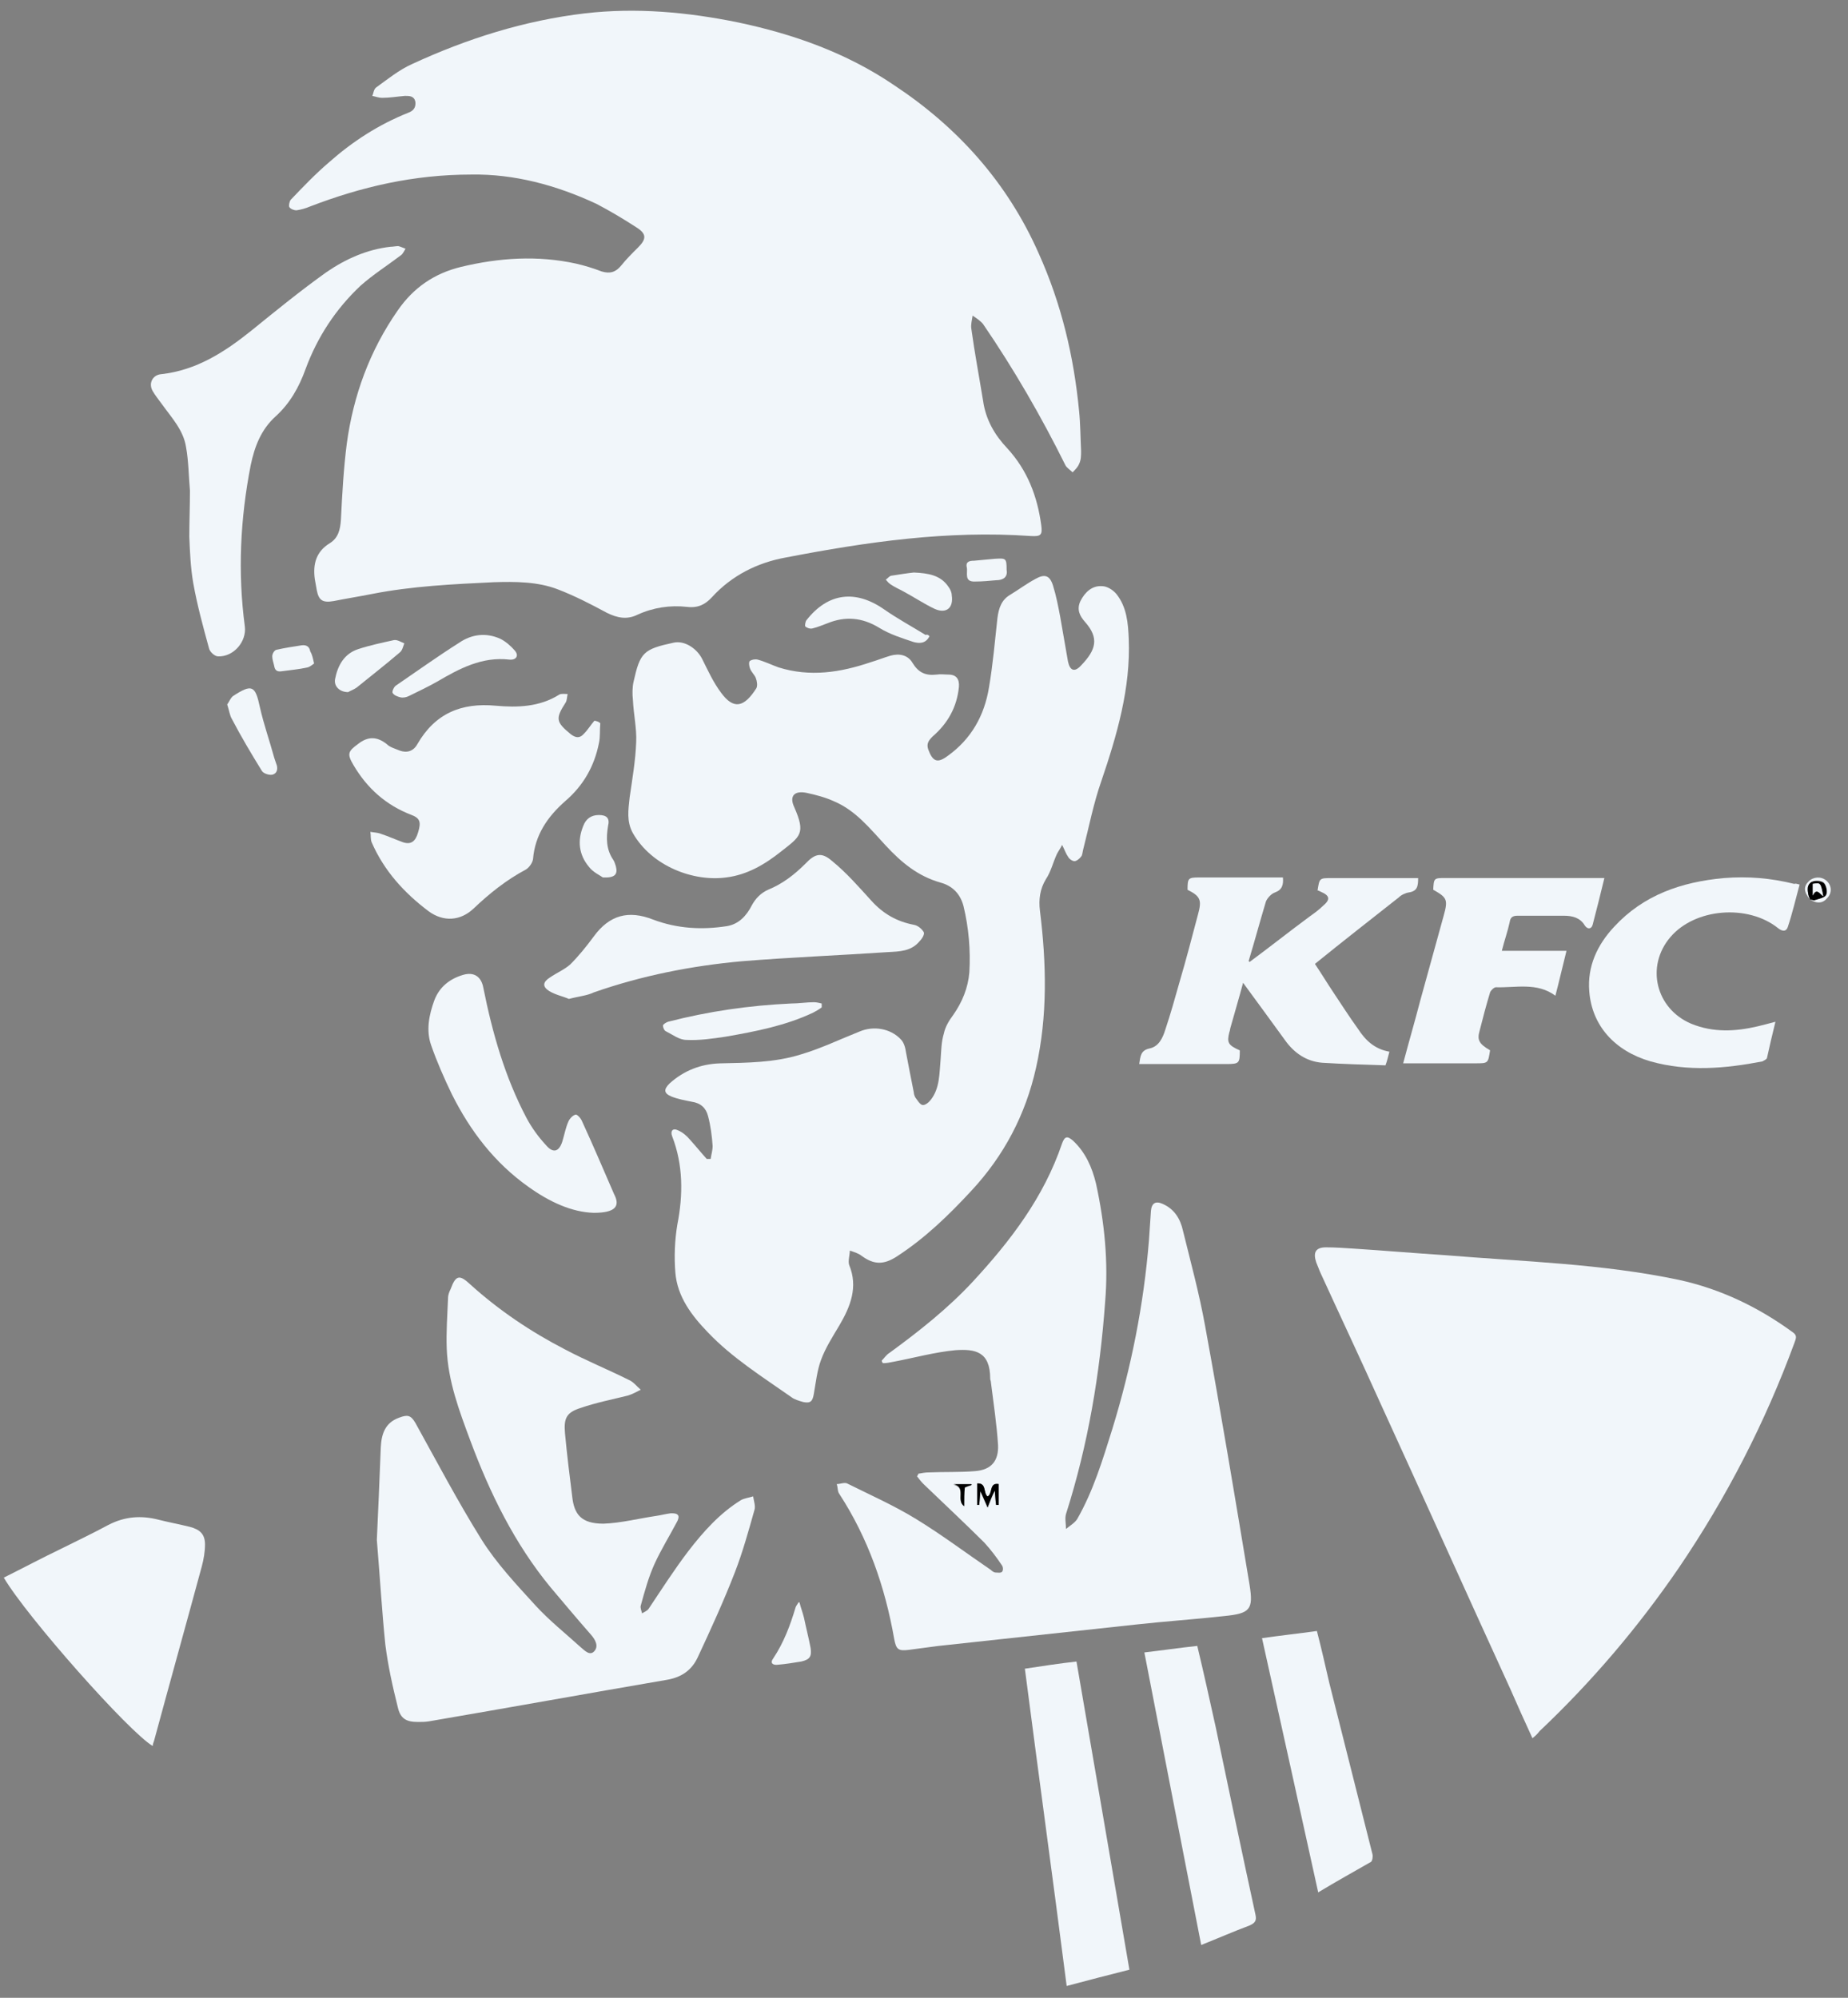 <svg width="74" height="80" viewBox="0 0 74 80" fill="none" xmlns="http://www.w3.org/2000/svg">
<rect x="0" y="0" width="74" height="80" fill="#808080" stroke="none"/>
<g clip-path="url(#clip0_5131_16096)">
<path d="M18.883 6.99C16.555 6.99 14.462 7.484 12.422 8.266C12.239 8.344 12.055 8.396 11.872 8.422C11.768 8.422 11.637 8.37 11.585 8.292C11.558 8.239 11.585 8.083 11.637 8.005C12.134 7.484 12.631 6.964 13.18 6.495C14.122 5.662 15.168 4.985 16.346 4.516C16.555 4.438 16.659 4.308 16.633 4.074C16.581 3.84 16.398 3.84 16.215 3.84C15.901 3.866 15.613 3.918 15.299 3.918C15.168 3.918 15.037 3.866 14.907 3.84C14.959 3.735 14.959 3.579 15.064 3.501C15.535 3.163 15.979 2.798 16.503 2.564C18.7 1.548 21.002 0.819 23.435 0.533C25.475 0.299 27.516 0.481 29.556 0.898C31.78 1.366 33.899 2.121 35.782 3.397C38.346 5.089 40.334 7.302 41.59 10.14C42.505 12.171 43.002 14.28 43.211 16.467C43.264 16.987 43.264 17.534 43.29 18.055C43.29 18.237 43.29 18.419 43.211 18.576C43.159 18.706 43.054 18.81 42.95 18.914C42.845 18.81 42.714 18.732 42.662 18.628C41.694 16.675 40.595 14.774 39.366 12.978C39.261 12.848 39.104 12.744 38.947 12.639C38.921 12.822 38.869 13.004 38.895 13.16C39.026 14.123 39.209 15.087 39.366 16.05C39.471 16.805 39.837 17.43 40.334 17.951C41.145 18.836 41.537 19.877 41.694 21.023C41.746 21.413 41.694 21.491 41.276 21.465C37.953 21.231 34.709 21.7 31.466 22.325C30.315 22.533 29.294 23.054 28.51 23.913C28.248 24.199 27.96 24.355 27.516 24.303C26.835 24.225 26.155 24.329 25.527 24.616C25.109 24.824 24.717 24.746 24.298 24.538C23.67 24.199 23.016 23.861 22.336 23.6C21.525 23.288 20.636 23.288 19.772 23.314C18.151 23.392 16.503 23.47 14.907 23.783C14.384 23.887 13.886 23.965 13.363 24.069C12.919 24.147 12.762 24.043 12.683 23.626C12.657 23.47 12.631 23.34 12.605 23.184C12.526 22.585 12.657 22.09 13.206 21.752C13.546 21.544 13.625 21.205 13.651 20.815C13.703 19.799 13.756 18.784 13.886 17.768C14.148 15.842 14.802 14.045 15.927 12.431C16.555 11.52 17.392 10.947 18.464 10.687C19.982 10.322 21.525 10.218 23.069 10.557C23.409 10.635 23.749 10.739 24.089 10.869C24.429 10.973 24.664 10.895 24.873 10.635C25.083 10.374 25.318 10.14 25.554 9.906C25.894 9.567 25.894 9.359 25.475 9.099C24.952 8.76 24.429 8.448 23.88 8.161C22.258 7.406 20.583 6.964 18.883 6.99Z" fill="#F1F6FA"/>
<path d="M28.457 46.409C28.483 46.227 28.536 46.071 28.536 45.888C28.509 45.498 28.457 45.081 28.352 44.691C28.274 44.378 28.065 44.17 27.698 44.118C27.437 44.066 27.149 44.014 26.887 43.91C26.574 43.779 26.574 43.623 26.809 43.389C27.385 42.868 28.065 42.608 28.823 42.582C29.922 42.556 31.021 42.556 32.093 42.217C32.878 41.983 33.637 41.618 34.422 41.306C34.971 41.072 35.651 41.176 36.069 41.618C36.2 41.749 36.253 41.957 36.279 42.139C36.383 42.686 36.488 43.233 36.593 43.753C36.593 43.805 36.619 43.883 36.645 43.936C36.724 44.04 36.828 44.222 36.933 44.248C37.037 44.274 37.194 44.144 37.273 44.04C37.639 43.571 37.613 42.972 37.665 42.426C37.691 42.087 37.691 41.723 37.796 41.384C37.848 41.124 38.005 40.863 38.162 40.655C38.529 40.134 38.764 39.562 38.816 38.937C38.869 38.052 38.79 37.14 38.581 36.281C38.45 35.786 38.136 35.474 37.665 35.344C36.75 35.084 36.096 34.537 35.468 33.86C34.84 33.183 34.264 32.454 33.401 32.09C33.061 31.933 32.669 31.829 32.303 31.751C31.805 31.647 31.596 31.881 31.805 32.324C32.276 33.391 32.041 33.495 31.282 34.094C30.628 34.615 29.922 35.032 29.085 35.136C27.777 35.318 26.103 34.693 25.344 33.365C25.082 32.897 25.161 32.428 25.213 31.933C25.318 31.204 25.449 30.449 25.475 29.72C25.501 29.174 25.37 28.601 25.344 28.028C25.318 27.794 25.318 27.533 25.37 27.299C25.632 26.127 25.763 25.997 26.966 25.737C27.411 25.633 27.908 25.971 28.117 26.388C28.352 26.856 28.562 27.325 28.876 27.742C29.373 28.419 29.791 28.34 30.288 27.559C30.341 27.455 30.314 27.273 30.262 27.143C30.21 27.013 30.079 26.909 30.027 26.752C30 26.674 29.974 26.518 30.027 26.466C30.105 26.414 30.236 26.388 30.341 26.414C30.628 26.492 30.89 26.622 31.178 26.726C32.433 27.117 33.637 26.934 34.866 26.518C35.128 26.44 35.389 26.336 35.651 26.258C36.017 26.153 36.357 26.232 36.54 26.544C36.776 26.934 37.064 27.065 37.508 27.013C37.665 26.987 37.822 27.013 37.979 27.013C38.293 27.013 38.424 27.195 38.398 27.507C38.319 28.314 37.953 28.965 37.351 29.486C37.194 29.642 37.09 29.772 37.168 30.007C37.351 30.501 37.535 30.579 37.953 30.267C38.895 29.59 39.418 28.653 39.601 27.533C39.758 26.622 39.837 25.685 39.941 24.747C39.993 24.357 40.098 24.018 40.464 23.81C40.804 23.602 41.118 23.368 41.458 23.185C41.825 22.977 42.034 23.029 42.165 23.446C42.295 23.862 42.374 24.279 42.453 24.695C42.557 25.294 42.662 25.893 42.766 26.492C42.845 26.856 43.028 26.934 43.29 26.648C43.891 26.023 44.022 25.555 43.447 24.904C43.237 24.669 43.106 24.409 43.263 24.071C43.447 23.706 43.734 23.446 44.127 23.472C44.336 23.472 44.571 23.628 44.702 23.784C45.121 24.305 45.173 24.956 45.199 25.581C45.278 27.559 44.728 29.434 44.1 31.282C43.787 32.168 43.603 33.131 43.368 34.042C43.342 34.146 43.342 34.25 43.29 34.303C43.237 34.381 43.106 34.485 43.028 34.485C42.95 34.485 42.819 34.407 42.766 34.303C42.688 34.198 42.636 34.042 42.531 33.834C42.453 33.99 42.374 34.094 42.322 34.198C42.165 34.537 42.086 34.901 41.877 35.214C41.642 35.604 41.589 36.021 41.642 36.464C41.903 38.572 41.955 40.681 41.485 42.764C41.066 44.639 40.203 46.279 38.895 47.685C37.979 48.674 37.037 49.585 35.913 50.314C35.389 50.653 34.997 50.653 34.5 50.288C34.369 50.184 34.186 50.132 34.029 50.08C34.029 50.262 33.951 50.496 34.003 50.653C34.369 51.538 34.055 52.319 33.611 53.074C33.349 53.517 33.061 53.959 32.878 54.454C32.721 54.87 32.669 55.365 32.59 55.808C32.538 56.12 32.459 56.198 32.172 56.146C31.989 56.094 31.805 56.042 31.675 55.938C30.524 55.131 29.32 54.376 28.352 53.36C27.698 52.684 27.123 51.928 27.044 50.965C26.992 50.34 27.018 49.663 27.123 49.038C27.358 47.841 27.358 46.643 26.914 45.498C26.835 45.289 26.94 45.159 27.149 45.263C27.332 45.342 27.489 45.472 27.62 45.628C27.855 45.888 28.065 46.149 28.3 46.409C28.352 46.409 28.405 46.409 28.457 46.409Z" fill="#F1F6FA"/>
<path d="M61.364 69.606C61.05 68.929 60.762 68.278 60.475 67.627C58.722 63.8 56.995 59.947 55.243 56.12C54.458 54.375 53.647 52.657 52.862 50.939C52.81 50.808 52.758 50.678 52.705 50.548C52.575 50.157 52.679 49.949 53.098 49.949C53.464 49.949 53.83 49.975 54.222 50.001C55.426 50.079 56.655 50.184 57.859 50.262C60.998 50.522 64.137 50.6 67.224 51.251C68.898 51.615 70.415 52.344 71.802 53.36C71.985 53.49 71.906 53.62 71.854 53.776C70.677 56.979 69.133 59.973 67.224 62.785C65.602 65.154 63.745 67.341 61.652 69.32C61.573 69.424 61.495 69.502 61.364 69.606Z" fill="#F1F6FA"/>
<path d="M36.774 59.014C36.905 58.988 37.062 58.962 37.192 58.962C37.82 58.935 38.422 58.962 39.05 58.91C39.704 58.857 39.992 58.493 39.965 57.868C39.913 57.035 39.782 56.176 39.678 55.343C39.678 55.291 39.651 55.265 39.651 55.212C39.651 54.119 39.05 54.015 38.265 54.067C37.428 54.145 36.591 54.379 35.754 54.536C35.623 54.562 35.492 54.588 35.361 54.588C35.335 54.562 35.309 54.536 35.309 54.483C35.414 54.379 35.492 54.249 35.623 54.171C36.8 53.312 37.951 52.401 38.945 51.333C40.462 49.693 41.797 47.949 42.529 45.788C42.634 45.501 42.738 45.475 42.974 45.684C43.471 46.152 43.732 46.751 43.889 47.402C44.229 48.964 44.386 50.526 44.255 52.114C44.046 55.004 43.575 57.842 42.686 60.628C42.634 60.81 42.686 61.018 42.686 61.227C42.843 61.096 43.026 60.992 43.131 60.836C43.785 59.691 44.151 58.467 44.543 57.217C45.302 54.744 45.799 52.244 46.008 49.667C46.034 49.276 46.06 48.886 46.087 48.495C46.113 48.183 46.27 48.079 46.557 48.209C47.028 48.417 47.264 48.808 47.368 49.276C47.682 50.552 48.023 51.802 48.258 53.104C48.886 56.54 49.461 60.003 50.037 63.466C50.194 64.455 50.063 64.611 49.017 64.715C47.839 64.846 46.662 64.924 45.485 65.054C42.843 65.34 40.201 65.627 37.559 65.913C37.166 65.965 36.774 66.017 36.382 66.069C35.963 66.121 35.884 66.043 35.806 65.627C35.44 63.544 34.76 61.591 33.608 59.821C33.53 59.717 33.556 59.56 33.504 59.43C33.635 59.43 33.818 59.352 33.922 59.404C34.864 59.873 35.806 60.289 36.695 60.836C37.716 61.461 38.684 62.19 39.678 62.867C39.73 62.919 39.808 62.971 39.861 62.971C39.939 62.971 40.07 62.997 40.122 62.945C40.175 62.893 40.175 62.763 40.122 62.685C39.913 62.372 39.678 62.06 39.416 61.773C38.605 60.966 37.794 60.211 36.983 59.43C36.879 59.326 36.8 59.222 36.721 59.118C36.748 59.066 36.774 59.04 36.774 59.014ZM39.547 60.367C39.651 60.107 39.73 59.925 39.834 59.691C39.861 59.951 39.861 60.107 39.887 60.263C39.913 60.263 39.939 60.263 39.992 60.263C39.992 60.003 39.992 59.717 39.992 59.43C39.599 59.378 39.756 59.821 39.547 59.925C39.364 59.795 39.521 59.378 39.128 59.404C39.128 59.691 39.128 59.977 39.128 60.263C39.154 60.263 39.181 60.263 39.207 60.263C39.233 60.107 39.233 59.951 39.259 59.717C39.364 59.951 39.416 60.107 39.547 60.367ZM38.605 60.315C38.605 60.029 38.605 59.795 38.605 59.586C38.736 59.534 38.814 59.508 38.893 59.482C38.893 59.482 38.893 59.456 38.867 59.456C38.631 59.456 38.396 59.456 38.16 59.456C38.71 59.56 38.265 60.055 38.605 60.315Z" fill="#F1F6FA"/>
<path d="M15.09 61.665C15.142 60.598 15.194 59.296 15.247 57.968C15.273 57.448 15.404 56.979 15.979 56.771C16.319 56.641 16.45 56.667 16.633 56.979C17.497 58.541 18.334 60.129 19.275 61.639C19.877 62.603 20.688 63.462 21.447 64.295C21.996 64.894 22.65 65.415 23.252 65.961C23.409 66.091 23.618 66.326 23.801 66.118C23.984 65.909 23.827 65.649 23.67 65.467C23.121 64.842 22.598 64.217 22.048 63.566C20.61 61.822 19.615 59.791 18.831 57.682C18.386 56.484 17.941 55.313 17.889 54.011C17.863 53.334 17.915 52.657 17.941 51.98C17.941 51.85 17.994 51.72 18.046 51.616C18.255 51.043 18.412 51.043 18.831 51.434C19.982 52.475 21.264 53.334 22.624 54.037C23.461 54.48 24.35 54.844 25.187 55.261C25.37 55.339 25.501 55.521 25.658 55.651C25.501 55.729 25.318 55.834 25.135 55.886C24.507 56.042 23.853 56.172 23.252 56.38C22.676 56.562 22.572 56.797 22.624 57.396C22.702 58.229 22.807 59.088 22.912 59.921C22.99 60.65 23.278 61.015 24.167 61.015C24.873 60.989 25.58 60.806 26.286 60.702C26.469 60.676 26.652 60.624 26.862 60.598C26.966 60.598 27.097 60.598 27.149 60.676C27.202 60.728 27.149 60.884 27.097 60.962C26.809 61.509 26.469 62.056 26.208 62.629C25.972 63.15 25.815 63.722 25.658 64.295C25.632 64.373 25.684 64.503 25.711 64.607C25.789 64.555 25.92 64.503 25.972 64.425C26.495 63.644 26.992 62.863 27.568 62.108C28.17 61.327 28.824 60.598 29.661 60.077C29.791 59.999 30.001 59.973 30.158 59.921C30.184 60.103 30.262 60.312 30.21 60.468C29.975 61.301 29.739 62.16 29.425 62.967C28.981 64.113 28.457 65.258 27.934 66.378C27.699 66.873 27.306 67.159 26.731 67.263C23.539 67.81 20.374 68.383 17.183 68.929C17.026 68.955 16.895 68.955 16.738 68.955C16.267 68.955 16.032 68.825 15.927 68.356C15.718 67.523 15.535 66.69 15.43 65.857C15.299 64.581 15.221 63.254 15.09 61.665Z" fill="#F1F6FA"/>
<path d="M24.038 28.963C24.012 29.224 24.038 29.51 23.986 29.744C23.803 30.682 23.358 31.463 22.626 32.087C21.919 32.712 21.422 33.441 21.344 34.405C21.318 34.561 21.187 34.743 21.056 34.821C20.271 35.238 19.591 35.785 18.963 36.383C18.44 36.878 17.76 36.93 17.158 36.487C16.19 35.758 15.379 34.873 14.882 33.728C14.83 33.598 14.856 33.441 14.83 33.311C14.961 33.337 15.118 33.337 15.249 33.389C15.562 33.493 15.85 33.624 16.138 33.728C16.452 33.832 16.635 33.702 16.74 33.337C16.87 32.921 16.818 32.764 16.478 32.634C15.458 32.244 14.699 31.567 14.15 30.63C13.888 30.187 13.941 30.083 14.333 29.796C14.725 29.484 15.092 29.484 15.484 29.796C15.615 29.927 15.824 29.979 16.007 30.057C16.295 30.161 16.557 30.083 16.714 29.796C17.42 28.573 18.466 28.13 19.853 28.26C20.716 28.338 21.605 28.312 22.39 27.818C22.469 27.766 22.626 27.792 22.73 27.792C22.704 27.896 22.704 28.052 22.652 28.13C22.233 28.781 22.259 28.911 22.861 29.406C23.07 29.562 23.227 29.562 23.384 29.38C23.541 29.224 23.646 29.041 23.803 28.859C23.934 28.885 23.986 28.911 24.038 28.963Z" fill="#F1F6FA"/>
<path d="M7.606 19.645C7.554 19.072 7.554 18.473 7.449 17.9C7.345 17.224 6.874 16.729 6.482 16.182C6.351 16 6.22 15.844 6.115 15.661C5.932 15.349 6.115 15.011 6.455 14.984C7.868 14.828 8.993 14.099 10.065 13.24C11.059 12.433 12.053 11.626 13.074 10.897C13.832 10.376 14.696 9.986 15.637 9.882C15.742 9.882 15.847 9.855 15.951 9.855C16.056 9.882 16.161 9.934 16.239 9.96C16.187 10.038 16.134 10.168 16.056 10.22C15.507 10.636 14.931 11.001 14.434 11.444C13.44 12.381 12.707 13.5 12.237 14.776C11.975 15.505 11.609 16.156 11.033 16.677C10.458 17.198 10.196 17.874 10.039 18.629C9.621 20.764 9.516 22.925 9.804 25.086C9.882 25.685 9.359 26.31 8.731 26.284C8.6 26.284 8.391 26.102 8.365 25.945C8.13 25.086 7.894 24.227 7.737 23.342C7.633 22.743 7.606 22.118 7.58 21.493C7.58 20.895 7.606 20.296 7.606 19.645Z" fill="#F1F6FA"/>
<path d="M50.038 38.521C50.849 37.922 51.634 37.298 52.445 36.699C52.628 36.569 52.811 36.438 52.968 36.282C53.282 36.022 53.256 35.866 52.889 35.709C52.837 35.684 52.785 35.657 52.759 35.657C52.837 35.163 52.837 35.163 53.308 35.163C54.355 35.163 55.375 35.163 56.421 35.163C56.526 35.163 56.657 35.163 56.787 35.163C56.787 35.475 56.761 35.684 56.421 35.736C56.264 35.762 56.107 35.84 56.002 35.944C54.878 36.829 53.779 37.688 52.654 38.599C52.916 38.99 53.151 39.38 53.413 39.771C53.727 40.24 54.041 40.734 54.381 41.203C54.668 41.646 55.035 42.01 55.636 42.114C55.584 42.297 55.558 42.453 55.479 42.661C54.642 42.635 53.779 42.609 52.942 42.557C52.314 42.505 51.817 42.166 51.451 41.646C50.901 40.891 50.352 40.136 49.777 39.355C49.62 39.953 49.437 40.552 49.279 41.125C49.253 41.203 49.253 41.281 49.227 41.333C49.123 41.75 49.175 41.854 49.646 42.062C49.646 42.583 49.62 42.609 49.096 42.609C48.05 42.609 47.03 42.609 45.983 42.609C45.879 42.609 45.748 42.609 45.617 42.609C45.669 42.297 45.669 42.062 46.036 41.984C46.402 41.906 46.559 41.568 46.664 41.229C46.873 40.604 47.056 39.953 47.239 39.302C47.501 38.417 47.736 37.506 47.971 36.621C48.129 36.048 48.076 35.892 47.553 35.631C47.553 35.163 47.579 35.137 48.024 35.137C49.018 35.137 50.012 35.137 51.006 35.137C51.111 35.137 51.242 35.137 51.372 35.137C51.398 35.423 51.346 35.631 51.058 35.736C50.901 35.788 50.745 35.97 50.692 36.1C50.457 36.881 50.247 37.662 50.012 38.443C49.986 38.495 50.012 38.495 50.038 38.521Z" fill="#F1F6FA"/>
<path d="M0.152 63.175C0.937 62.784 1.67 62.393 2.428 62.029C3.056 61.717 3.71 61.404 4.338 61.066C4.992 60.727 5.646 60.675 6.352 60.857C6.771 60.962 7.189 61.04 7.608 61.144C8 61.248 8.209 61.43 8.209 61.847C8.209 62.133 8.157 62.446 8.079 62.732C7.451 65.049 6.797 67.392 6.169 69.709C6.143 69.787 6.117 69.84 6.117 69.918C5.175 69.371 1.068 64.737 0.152 63.175Z" fill="#F1F6FA"/>
<path d="M22.781 40.002C22.546 39.897 22.258 39.845 21.996 39.689C21.708 39.507 21.735 39.325 22.022 39.142C22.284 38.96 22.598 38.83 22.833 38.622C23.173 38.283 23.487 37.893 23.775 37.502C24.403 36.643 25.162 36.435 26.155 36.825C27.123 37.19 28.117 37.242 29.111 37.086C29.582 37.008 29.896 36.669 30.106 36.252C30.263 35.966 30.472 35.758 30.76 35.628C31.335 35.393 31.806 35.029 32.251 34.586C32.643 34.17 32.905 34.117 33.323 34.482C33.899 34.951 34.396 35.523 34.893 36.07C35.364 36.591 35.913 36.903 36.593 37.033C36.75 37.059 36.907 37.19 36.986 37.32C37.038 37.398 36.933 37.58 36.829 37.684C36.489 38.101 36.018 38.101 35.547 38.127C33.611 38.257 31.649 38.335 29.713 38.492C27.699 38.674 25.711 39.064 23.775 39.741C23.513 39.871 23.173 39.897 22.781 40.002Z" fill="#F1F6FA"/>
<path d="M59.667 42.059C59.588 42.58 59.588 42.58 59.091 42.58C58.228 42.58 57.391 42.58 56.528 42.58C56.423 42.58 56.318 42.58 56.188 42.58C56.423 41.695 56.658 40.888 56.868 40.081C57.182 38.935 57.495 37.816 57.809 36.67C57.992 36.019 57.94 35.941 57.391 35.629C57.417 35.16 57.417 35.16 57.888 35.16C59.876 35.16 61.838 35.16 63.826 35.16C63.957 35.16 64.088 35.16 64.245 35.16C64.088 35.811 63.931 36.436 63.774 37.035C63.721 37.217 63.565 37.217 63.46 37.061C63.277 36.748 62.963 36.67 62.623 36.67C61.995 36.67 61.393 36.67 60.765 36.67C60.556 36.67 60.478 36.748 60.452 36.931C60.373 37.295 60.242 37.66 60.138 38.076C61.001 38.076 61.838 38.076 62.727 38.076C62.57 38.701 62.44 39.274 62.283 39.873C61.55 39.326 60.687 39.56 59.902 39.534C59.824 39.534 59.693 39.664 59.667 39.742C59.51 40.263 59.379 40.758 59.248 41.279C59.144 41.643 59.222 41.799 59.667 42.059Z" fill="#F1F6FA"/>
<path d="M72.062 35.422C71.905 35.995 71.774 36.568 71.591 37.115C71.513 37.349 71.33 37.271 71.199 37.167C69.996 36.203 67.877 36.36 66.883 37.531C65.888 38.703 66.307 40.395 67.72 40.994C68.609 41.358 69.499 41.306 70.388 41.098C70.597 41.046 70.806 40.994 71.094 40.916C70.963 41.437 70.859 41.905 70.754 42.374C70.728 42.426 70.623 42.478 70.571 42.504C69.08 42.791 67.589 42.921 66.098 42.504C64.659 42.087 63.743 41.072 63.639 39.692C63.56 38.703 63.953 37.844 64.633 37.115C65.81 35.839 67.327 35.318 69.028 35.162C69.996 35.084 70.911 35.162 71.853 35.396C71.905 35.37 71.958 35.396 72.062 35.422Z" fill="#F1F6FA"/>
<path d="M41.039 66.822C41.745 66.717 42.399 66.613 43.106 66.535C43.812 70.649 44.518 74.736 45.225 78.876C44.388 79.084 43.603 79.293 42.713 79.527C42.164 75.257 41.588 71.065 41.039 66.822Z" fill="#F1F6FA"/>
<path d="M48.1 77.886C47.342 73.981 46.583 70.102 45.824 66.171C46.504 66.092 47.211 65.988 47.943 65.91C48.205 67.004 48.44 68.071 48.676 69.138C49.199 71.638 49.722 74.137 50.271 76.663C50.324 76.897 50.271 77.001 50.036 77.105C49.408 77.34 48.754 77.626 48.1 77.886Z" fill="#F1F6FA"/>
<path d="M23.776 48.567C22.887 48.541 21.997 48.125 21.16 47.526C19.8 46.563 18.832 45.287 18.099 43.829C17.785 43.178 17.498 42.527 17.262 41.85C17.053 41.251 17.184 40.627 17.393 40.054C17.602 39.507 18.021 39.194 18.544 39.038C18.989 38.908 19.276 39.116 19.355 39.559C19.721 41.382 20.218 43.126 21.082 44.766C21.291 45.157 21.552 45.521 21.866 45.86C22.154 46.198 22.39 46.12 22.52 45.703C22.599 45.443 22.651 45.157 22.756 44.922C22.808 44.792 22.939 44.662 23.044 44.636C23.096 44.61 23.253 44.766 23.305 44.896C23.75 45.86 24.168 46.849 24.587 47.812C24.849 48.307 24.639 48.567 23.776 48.567Z" fill="#F1F6FA"/>
<path d="M52.785 75.779C52.026 72.342 51.294 69.01 50.535 65.599C51.268 65.495 51.974 65.417 52.733 65.312C52.916 66.016 53.073 66.718 53.23 67.395C53.805 69.686 54.381 71.951 54.956 74.243C54.982 74.347 54.956 74.503 54.904 74.555C54.224 74.946 53.517 75.336 52.785 75.779Z" fill="#F1F6FA"/>
<path d="M32.904 40.341C32.799 40.419 32.668 40.497 32.564 40.549C31.465 41.07 30.262 41.304 29.058 41.513C28.535 41.591 28.012 41.669 27.489 41.643C27.201 41.643 26.939 41.435 26.678 41.304C26.599 41.278 26.547 41.148 26.547 41.07C26.547 41.018 26.678 40.94 26.756 40.914C28.378 40.497 30 40.263 31.674 40.185C31.988 40.185 32.302 40.133 32.59 40.133C32.694 40.133 32.799 40.159 32.904 40.185C32.904 40.263 32.904 40.315 32.904 40.341Z" fill="#F1F6FA"/>
<path d="M20.402 26.414C19.304 26.284 18.388 26.778 17.499 27.299C17.133 27.507 16.74 27.69 16.374 27.872C16.269 27.924 16.139 27.95 16.034 27.924C15.929 27.898 15.772 27.846 15.72 27.742C15.694 27.69 15.772 27.507 15.851 27.455C16.688 26.883 17.525 26.284 18.388 25.737C18.885 25.398 19.461 25.32 20.036 25.581C20.246 25.685 20.455 25.867 20.612 26.049C20.795 26.258 20.664 26.44 20.402 26.414Z" fill="#F1F6FA"/>
<path d="M37.219 25.477C37.062 25.79 36.8 25.764 36.591 25.712C36.12 25.555 35.623 25.399 35.205 25.139C34.524 24.722 33.844 24.67 33.138 24.957C32.929 25.035 32.746 25.113 32.536 25.165C32.432 25.191 32.301 25.139 32.248 25.087C32.222 25.061 32.248 24.878 32.301 24.826C33.164 23.733 34.263 23.603 35.414 24.41C35.937 24.774 36.513 25.087 37.062 25.425C37.14 25.399 37.166 25.425 37.219 25.477Z" fill="#F1F6FA"/>
<path d="M9.098 28.21C9.176 28.106 9.228 27.95 9.333 27.872C10.092 27.377 10.223 27.455 10.406 28.314C10.563 29.017 10.798 29.668 10.981 30.345C11.007 30.423 11.034 30.501 11.06 30.579C11.138 30.762 11.112 30.97 10.903 31.022C10.772 31.048 10.536 30.97 10.484 30.866C10.066 30.189 9.647 29.486 9.281 28.783C9.202 28.653 9.176 28.445 9.098 28.21Z" fill="#F1F6FA"/>
<path d="M13.941 27.716C13.601 27.716 13.365 27.482 13.417 27.195C13.522 26.648 13.784 26.18 14.333 25.997C14.804 25.841 15.301 25.737 15.772 25.633C15.903 25.607 16.059 25.711 16.19 25.763C16.138 25.893 16.112 26.05 16.007 26.128C15.432 26.622 14.856 27.065 14.281 27.534C14.176 27.612 14.019 27.664 13.941 27.716Z" fill="#F1F6FA"/>
<path d="M24.139 35.136C24.035 35.058 23.747 34.928 23.59 34.72C23.171 34.225 23.119 33.652 23.354 33.079C23.459 32.793 23.668 32.637 23.982 32.637C24.296 32.637 24.427 32.767 24.348 33.079C24.27 33.548 24.27 34.017 24.558 34.433C24.61 34.511 24.636 34.615 24.662 34.694C24.741 35.006 24.636 35.162 24.139 35.136Z" fill="#F1F6FA"/>
<path d="M36.594 22.926C37.169 22.952 37.666 23.03 37.98 23.499C38.059 23.603 38.111 23.733 38.111 23.837C38.189 24.332 37.902 24.592 37.431 24.384C36.986 24.175 36.568 23.889 36.123 23.655C35.966 23.577 35.809 23.499 35.652 23.394C35.573 23.342 35.521 23.264 35.469 23.212C35.547 23.16 35.599 23.082 35.678 23.056C36.018 23.004 36.332 22.952 36.594 22.926Z" fill="#F1F6FA"/>
<path d="M32.013 64.164C32.065 64.372 32.144 64.581 32.196 64.789C32.275 65.179 32.379 65.57 32.458 65.987C32.51 66.325 32.432 66.455 32.092 66.533C31.778 66.585 31.464 66.637 31.15 66.663C30.967 66.689 30.81 66.611 30.967 66.403C31.385 65.778 31.647 65.075 31.856 64.372C31.882 64.294 31.935 64.242 31.961 64.19C31.961 64.164 31.987 64.164 32.013 64.164Z" fill="#F1F6FA"/>
<path d="M12.577 26.57C12.498 26.622 12.42 26.7 12.315 26.726C11.975 26.804 11.635 26.83 11.269 26.882C11.085 26.908 11.007 26.83 10.981 26.674C10.955 26.544 10.902 26.414 10.902 26.283C10.902 26.179 10.981 26.049 11.059 26.023C11.399 25.945 11.739 25.893 12.079 25.841C12.263 25.815 12.393 25.893 12.42 26.075C12.498 26.205 12.524 26.335 12.577 26.57Z" fill="#F1F6FA"/>
<path d="M40.308 22.819C40.36 23.105 40.177 23.235 39.889 23.235C39.602 23.261 39.34 23.287 39.052 23.287C38.581 23.313 38.765 22.923 38.712 22.715C38.66 22.48 38.843 22.454 39 22.454C39.288 22.428 39.549 22.402 39.837 22.376C40.282 22.35 40.308 22.35 40.308 22.819Z" fill="#F1F6FA"/>
<path d="M72.484 36.02C72.431 35.916 72.405 35.838 72.379 35.76C72.327 35.551 72.405 35.343 72.588 35.291C72.719 35.265 72.955 35.291 73.033 35.369C73.138 35.473 73.19 35.734 73.112 35.838C73.059 35.968 72.824 35.994 72.667 36.046C72.641 36.072 72.562 36.02 72.484 36.02ZM72.588 35.864C72.745 35.525 72.876 35.812 73.007 35.89C72.902 35.343 72.902 35.343 72.588 35.395C72.588 35.551 72.588 35.708 72.588 35.864Z" fill="black"/>
<path d="M72.481 36.02C72.559 36.046 72.638 36.072 72.69 36.046C72.847 35.994 73.082 35.942 73.135 35.838C73.187 35.708 73.135 35.473 73.056 35.369C72.978 35.265 72.742 35.239 72.611 35.291C72.402 35.343 72.35 35.551 72.402 35.76C72.402 35.838 72.428 35.916 72.481 36.02C72.219 35.708 72.219 35.499 72.428 35.291C72.611 35.109 72.925 35.083 73.135 35.265C73.344 35.447 73.37 35.734 73.187 35.942C73.004 36.176 72.768 36.202 72.481 36.02Z" fill="#F1F6FA"/>
<path d="M39.547 60.367C39.443 60.106 39.364 59.95 39.26 59.716C39.233 59.95 39.233 60.106 39.207 60.263C39.181 60.263 39.155 60.263 39.129 60.263C39.129 59.976 39.129 59.716 39.129 59.404C39.521 59.377 39.364 59.794 39.547 59.924C39.757 59.82 39.6 59.351 39.992 59.429C39.992 59.716 39.992 60.002 39.992 60.263C39.966 60.263 39.94 60.263 39.888 60.263C39.861 60.106 39.861 59.95 39.835 59.69C39.704 59.924 39.652 60.106 39.547 60.367Z" fill="black"/>
<path d="M38.61 60.315C38.27 60.081 38.715 59.56 38.191 59.43C38.427 59.43 38.662 59.43 38.898 59.43C38.898 59.43 38.898 59.456 38.924 59.456C38.845 59.482 38.741 59.508 38.636 59.56C38.61 59.794 38.61 60.029 38.61 60.315Z" fill="black"/>
<path d="M72.59 35.861C72.59 35.705 72.59 35.549 72.59 35.393C72.904 35.341 72.904 35.341 73.008 35.887C72.878 35.809 72.747 35.523 72.59 35.861Z" fill="#F1F6FA"/>
</g>
<defs>
<clipPath id="clip0_5131_16096">
<rect width="73.142" height="79.096" fill="white" transform="translate(0.152 0.43)"/>
</clipPath>
</defs>
</svg>
